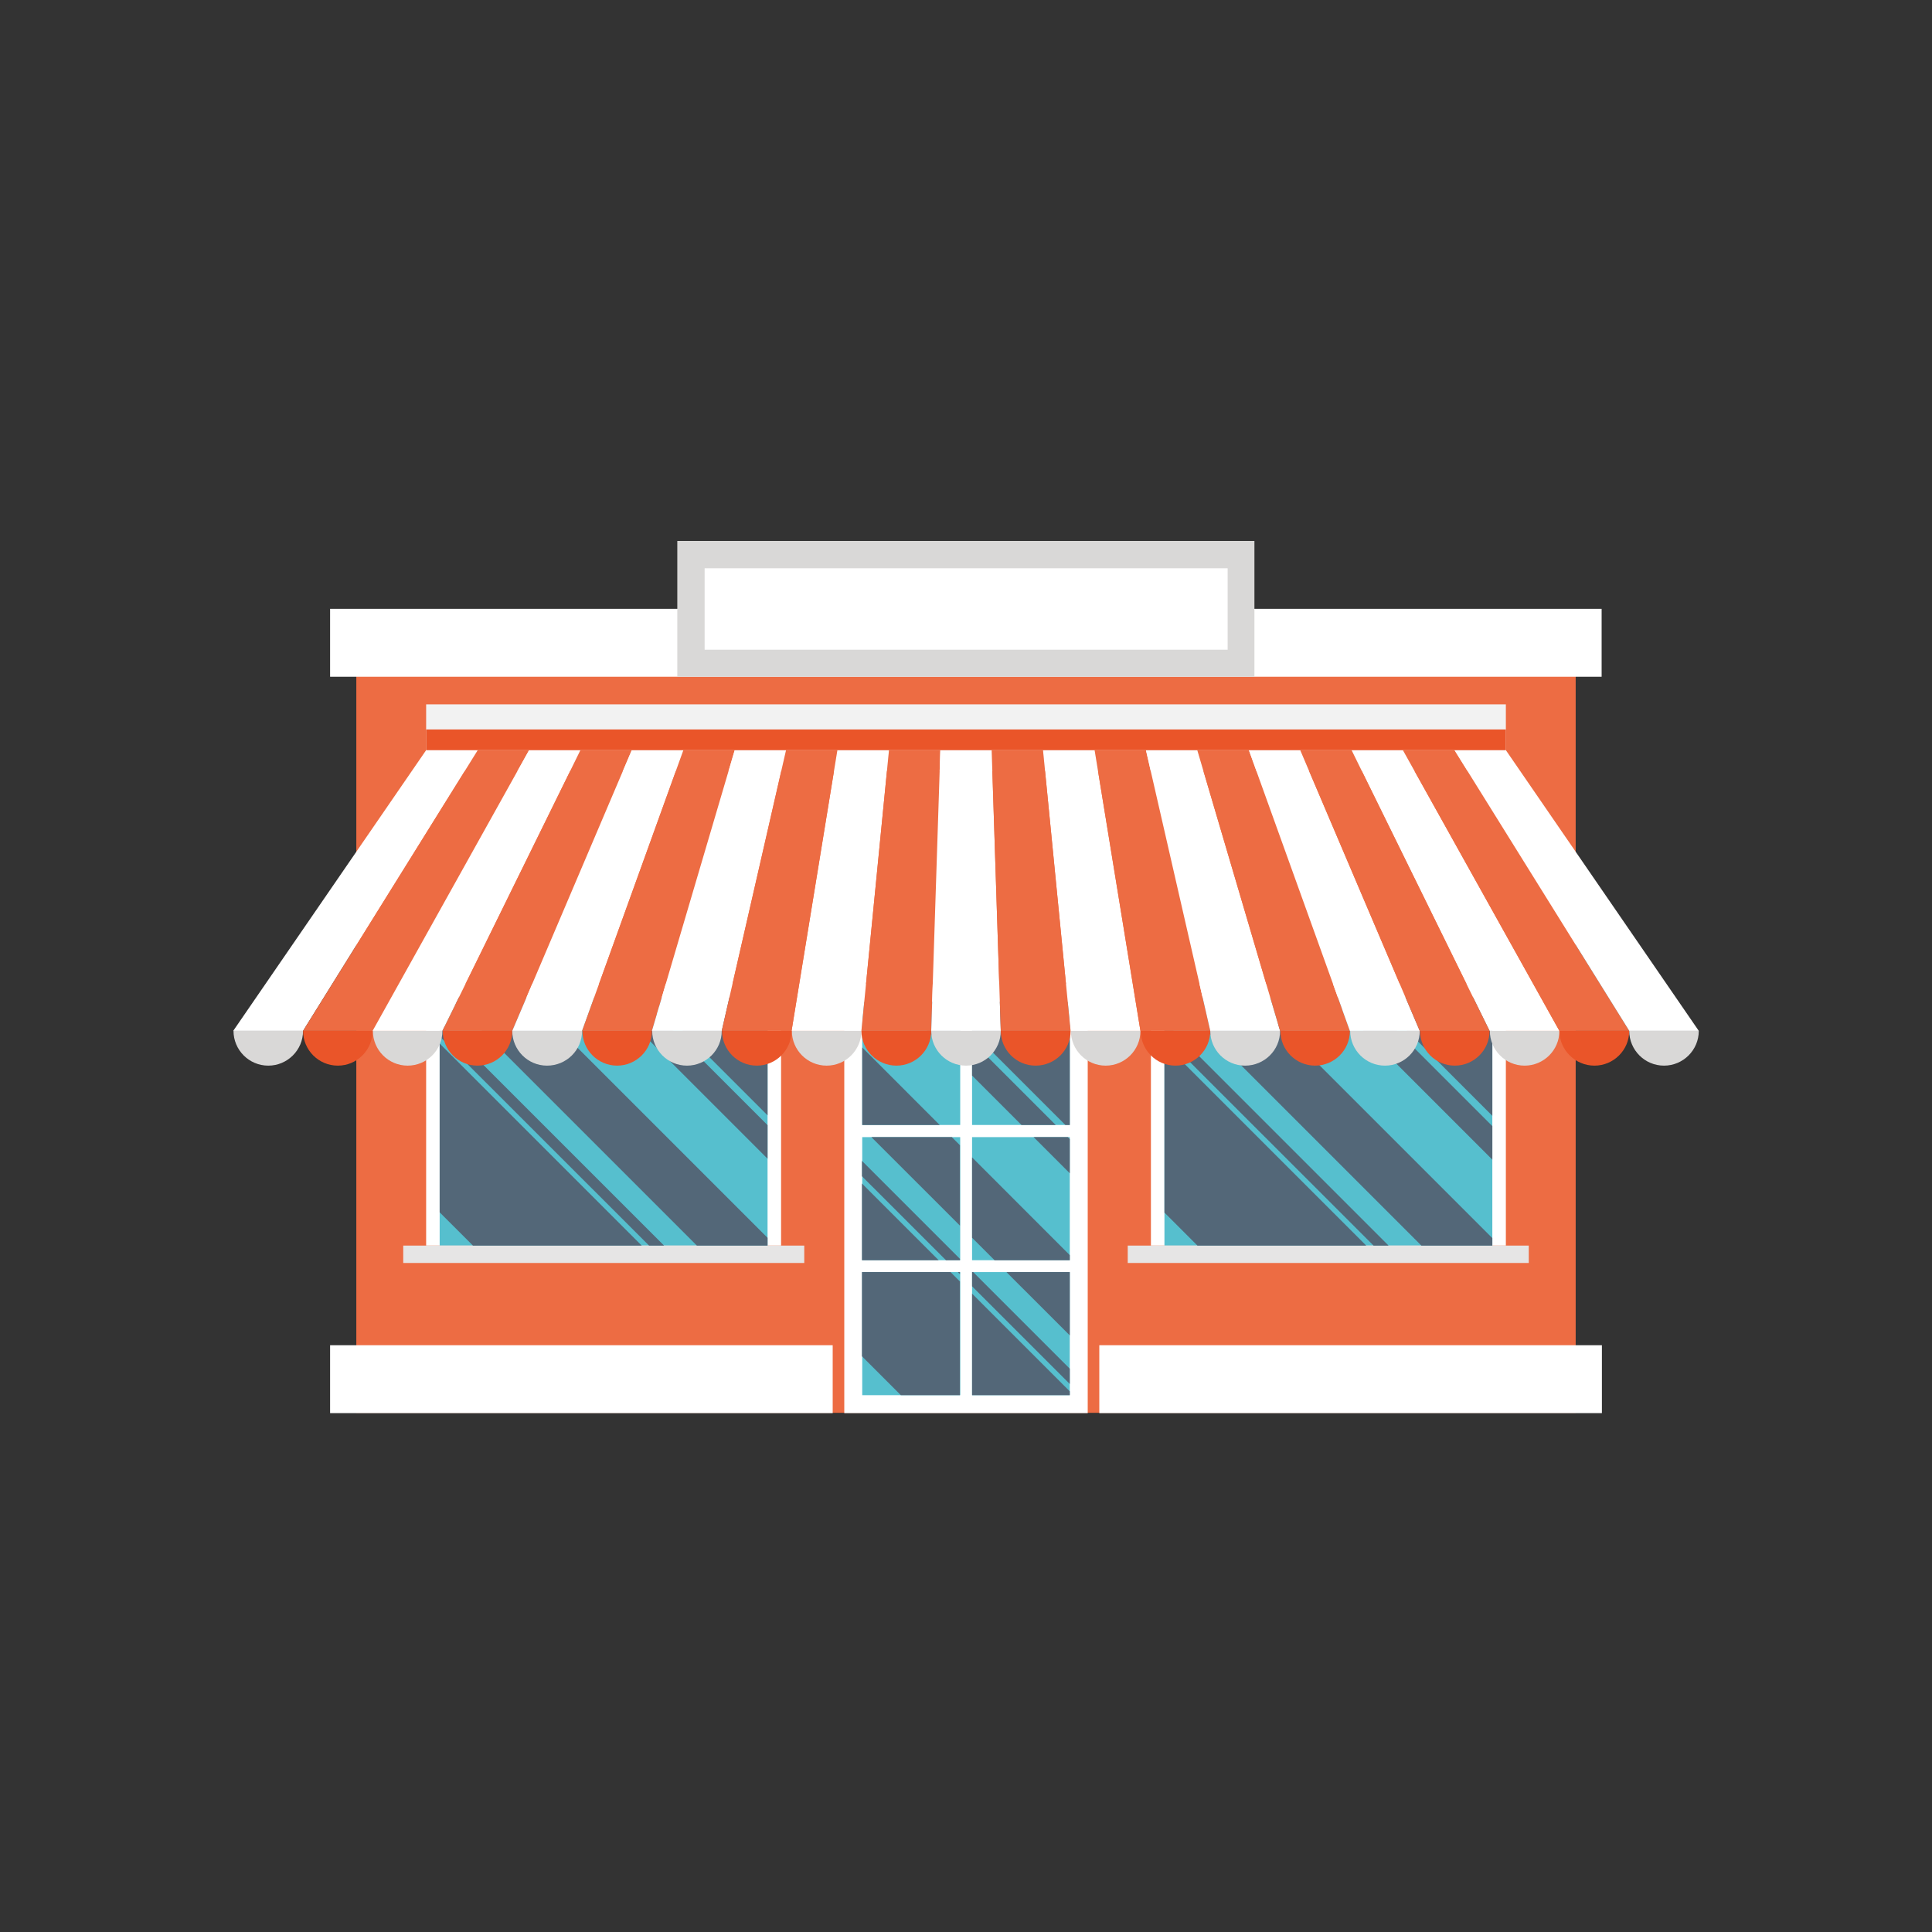 <?xml version="1.0" encoding="utf-8"?>
<!-- Generator: Adobe Illustrator 20.1.0, SVG Export Plug-In . SVG Version: 6.00 Build 0)  -->
<svg version="1.1" id="Livello_1" xmlns="http://www.w3.org/2000/svg" xmlns:xlink="http://www.w3.org/1999/xlink" x="0px" y="0px"
	 viewBox="0 0 700 700" style="enable-background:new 0 0 700 700;" xml:space="preserve">
<rect x="0" y="0" width="700" height="700" fill="#333333" stroke="none"/>
<style type="text/css">
	.st0{display:none;}
	.st1{display:inline;fill:#56BFCE;}
	.st2{display:inline;}
	.st3{fill:#FFFFFF;}
	.st4{fill:#F2F2F2;}
	.st5{fill:#2C4557;}
	.st6{fill:#536778;}
	.st7{fill:#223647;}
	.st8{fill:#ED6C43;}
	.st9{fill:#D9D8D7;}
	.st10{fill:#EA5529;}
	.st11{fill:#56BFCE;}
	.st12{display:inline;fill:#2C4557;}
	.st13{fill:#E6E5E5;}
	.st14{display:inline;fill:#ED6C43;}
	.st15{fill:#FFD65F;}
	.st16{fill:#CCCBCA;}
	.st17{display:inline;fill:#FFD65F;}
	.st18{fill:#4A5158;}
	.st19{fill:#343B43;}
	.st20{display:inline;fill:#CBBBA0;}
	.st21{fill:#0EB3B8;}
	.st22{fill:#E7481A;}
	.st23{clip-path:url(#SVGID_2_);}
	.st24{clip-path:url(#SVGID_4_);}
	.st25{clip-path:url(#SVGID_6_);}
</style>
<g class="st0">
	<rect x="-1.3" y="-1.6" class="st1" width="701.3" height="701.3"/>
	<g class="st2">
		<g>
			<rect x="238.5" y="182.9" class="st3" width="221.6" height="332.3"/>
			<polygon class="st4" points="460.1,515.2 238.5,182.9 460.1,182.9 			"/>
			<path class="st5" d="M445.7,110.9H252.9c-18.2,0-33.2,14.9-33.2,33.2V554c0,18.3,15,33.2,33.2,33.2h192.8
				c18.3,0,33.2-14.9,33.2-33.2V144.1C478.9,125.8,464,110.9,445.7,110.9z M460.1,515.2H238.5V182.9h221.6V515.2z"/>
			<path class="st6" d="M328.8,561.5c-4.9,0-8.9-4-8.9-8.9v-2.7c0-4.9,4-8.9,8.9-8.9h41.1c4.9,0,8.9,4,8.9,8.9v2.7
				c0,4.9-4,8.9-8.9,8.9H328.8z"/>
			<path class="st7" d="M376.4,552.6c0,3.6-2.9,6.5-6.5,6.5h-41.1c-3.6,0-6.5-2.9-6.5-6.5v-2.7c0-3.6,2.9-6.5,6.5-6.5h41.1
				c3.6,0,6.5,2.9,6.5,6.5V552.6z"/>
			<path class="st7" d="M357.7,146.9c0,4.6-3.7,8.3-8.4,8.3c-4.6,0-8.4-3.7-8.4-8.3s3.7-8.4,8.4-8.4S357.7,142.3,357.7,146.9z"/>
			<path class="st6" d="M352.7,146.9c0,1.8-1.5,3.3-3.3,3.3s-3.3-1.5-3.3-3.3s1.5-3.3,3.3-3.3C351.2,143.5,352.7,145,352.7,146.9z"
				/>
		</g>
		<g>
			<polygon class="st3" points="301.7,197 270,197 219.7,287.5 271.6,287.5 			"/>
			<polygon class="st8" points="333.5,197 301.7,197 271.6,287.5 323.4,287.5 			"/>
			<polygon class="st3" points="365.2,197 333.5,197 323.4,287.5 375.3,287.5 			"/>
			<polygon class="st8" points="396.9,197 365.2,197 375.3,287.5 427.1,287.5 			"/>
			<polygon class="st3" points="428.7,197 396.9,197 427.1,287.5 478.9,287.5 			"/>
			<path class="st9" d="M271.6,287.5c0,14.3-11.6,25.9-25.9,25.9c-14.3,0-25.9-11.6-25.9-25.9C234.4,287.5,256.2,287.5,271.6,287.5z
				"/>
			<path class="st10" d="M323.4,287.5c0,14.3-11.6,25.9-25.9,25.9s-25.9-11.6-25.9-25.9C286.2,287.5,308,287.5,323.4,287.5z"/>
			<path class="st9" d="M375.3,287.5c0,14.3-11.6,25.9-25.9,25.9s-25.9-11.6-25.9-25.9C338.1,287.5,359.8,287.5,375.3,287.5z"/>
			<path class="st10" d="M427.1,287.5c0,14.3-11.6,25.9-25.9,25.9s-25.9-11.6-25.9-25.9C389.9,287.5,411.7,287.5,427.1,287.5z"/>
			<path class="st9" d="M478.9,287.5c0,14.3-11.6,25.9-25.9,25.9s-25.9-11.6-25.9-25.9C441.8,287.5,463.5,287.5,478.9,287.5z"/>
			<rect x="270" y="182.9" class="st9" width="31.7" height="14.1"/>
			<rect x="301.7" y="182.9" class="st10" width="31.7" height="14.1"/>
			<rect x="333.5" y="182.9" class="st9" width="31.7" height="14.1"/>
			<rect x="365.2" y="182.9" class="st10" width="31.7" height="14.1"/>
			<polygon class="st8" points="460.4,197 428.7,197 478.9,287.5 530.8,287.5 			"/>
			<path class="st10" d="M530.8,287.5c0,14.3-11.6,25.9-25.9,25.9c-14.3,0-25.9-11.6-25.9-25.9C493.6,287.5,515.4,287.5,530.8,287.5
				z"/>
			<rect x="428.7" y="182.9" class="st10" width="31.7" height="14.1"/>
			<polygon class="st8" points="270,197 238.2,197 167.9,287.5 219.7,287.5 			"/>
			<path class="st10" d="M219.7,287.5c0,14.3-11.6,25.9-25.9,25.9c-14.3,0-25.9-11.6-25.9-25.9C182.6,287.5,204.3,287.5,219.7,287.5
				z"/>
			<rect x="238.2" y="182.9" class="st10" width="31.7" height="14.1"/>
			<rect x="396.9" y="182.9" class="st9" width="31.7" height="14.1"/>
		</g>
		<path class="st8" d="M375.7,409H323c-1.8,0-3.6-0.6-5.1-1.7s-2.5-2.6-3.1-4.4l-17-56.2h-26.3v-10.2h27.6c1.8,0,3.6,0.6,5,1.7
			c1.5,1.1,2.6,2.6,3.1,4.3l17,56.2h50.2l10.5-34.6h-64.1l-3.1-10.2h69.4c2.7,0,5.2,1.3,6.8,3.4c1.6,2.1,2.1,5,1.3,7.5l-11.5,38
			c-0.5,1.8-1.6,3.3-3.1,4.4C379.3,408.4,377.5,409,375.7,409z M375.7,371.1h-52.8l2.1,6.9h48.6L375.7,371.1z M371.5,385l-2.1,6.9
			h-40.2l-2.1-6.9H371.5z M330.5,412.2c-5.1,0-9.2,4.1-9.2,9.2s4.1,9.2,9.2,9.2s9.2-4.1,9.2-9.2S335.6,412.2,330.5,412.2z
			 M368.2,412.2c-5.1,0-9.2,4.1-9.2,9.2s4.1,9.2,9.2,9.2s9.2-4.1,9.2-9.2S373.3,412.2,368.2,412.2z"/>
		<g>
			<g>
				<g>
					<rect x="290.3" y="468.9" class="st11" width="13.6" height="1.9"/>
					<polygon class="st11" points="303.8,465 294.2,455.5 295.6,454.1 305.2,463.7 					"/>
					<polygon class="st11" points="303.8,474.6 294.2,484.2 295.6,485.5 305.2,475.9 					"/>
				</g>
				<g>
					<rect x="394.8" y="468.9" class="st11" width="13.6" height="1.9"/>
					<polygon class="st11" points="394.8,465 404.4,455.5 403.1,454.1 393.5,463.7 					"/>
					<polygon class="st11" points="394.8,474.6 404.4,484.2 403.1,485.5 393.5,475.9 					"/>
				</g>
			</g>
			<path class="st11" d="M386.5,481.8c0,2.1-1.7,3.7-3.7,3.7h-67c-2.1,0-3.7-1.7-3.7-3.7v-23.9c0-2,1.7-3.7,3.7-3.7h67
				c2.1,0,3.7,1.7,3.7,3.7V481.8z"/>
			<path class="st3" d="M339.9,469.3c0.5-0.2,1-0.6,1.3-1.1s0.5-1,0.5-1.5s-0.1-1-0.4-1.5c-0.3-0.4-0.6-0.7-0.9-1
				c-0.4-0.3-0.8-0.4-1.3-0.5s-1.2-0.1-2.2-0.1H332v12.2h4.1c1.6,0,2.6-0.1,3-0.1c0.6-0.1,1.2-0.3,1.6-0.6c0.4-0.3,0.8-0.7,1.1-1.3
				c0.3-0.5,0.4-1.1,0.4-1.6c0-0.7-0.2-1.3-0.6-1.9C341.2,469.9,340.6,469.5,339.9,469.3z M334.5,465.6h1.4c1.1,0,1.9,0,2.1,0.1
				c0.4,0,0.7,0.2,0.9,0.4c0.2,0.2,0.3,0.5,0.3,0.9s-0.1,0.7-0.4,1c-0.2,0.2-0.6,0.4-1,0.4c-0.2,0-0.8,0.1-1.8,0.1h-1.6v-2.9H334.5z
				 M339.3,473.2c-0.2,0.3-0.5,0.4-0.9,0.5c-0.2,0-0.8,0.1-1.7,0.1h-2.3v-3.2h2c1.1,0,1.9,0,2.2,0.2c0.3,0.1,0.6,0.3,0.8,0.5
				c0.2,0.3,0.2,0.6,0.2,0.9C339.7,472.6,339.5,472.9,339.3,473.2z M351.5,463.6h2.4v6.4c0,1.4-0.1,2.5-0.2,3.1s-0.4,1.1-0.7,1.5
				c-0.4,0.4-0.8,0.8-1.5,1c-0.6,0.2-1.4,0.4-2.3,0.4c-1.2,0-2.1-0.2-2.7-0.4c-0.6-0.3-1.1-0.6-1.4-1.1c-0.3-0.4-0.6-0.9-0.7-1.3
				c-0.2-0.7-0.2-1.8-0.2-3.1v-6.5h2.5v6.6c0,1.1,0,1.7,0.1,2c0.1,0.5,0.4,0.9,0.7,1.2c0.4,0.3,1,0.4,1.6,0.4c0.7,0,1.2-0.1,1.6-0.4
				s0.6-0.6,0.6-1c0.1-0.4,0.1-1.1,0.1-2.1v-6.7H351.5z M366.7,463.6l-4.5,7v5.1h-2.5v-5.1l-4.5-7h2.9l2.9,4.8l2.8-4.8H366.7z"/>
			<path class="st6" d="M386.5,469.8v-12c0-2-1.7-3.7-3.7-3.7h-67c-2.1,0-3.7,1.7-3.7,3.7v12H386.5z"/>
		</g>
	</g>
</g>
<g class="st0">
	<rect x="-2.1" y="-9.9" class="st12" width="702.3" height="702.3"/>
	<g class="st2">
		<path class="st3" d="M140.6,325.1v185.1c0,10.7,4.1,21.3,12.2,29.5c8.1,8.1,18.8,12.2,29.5,12.2h333.6c10.7,0,21.4-4.1,29.5-12.2
			c8.2-8.2,12.2-18.8,12.2-29.5V325.1H140.6z M197.6,506.9c0,6.4-5.3,11.7-11.7,11.7s-11.7-5.3-11.7-11.7V361.8
			c0-6.4,5.3-11.7,11.7-11.7s11.7,5.2,11.7,11.7V506.9z M252,506.9c0,6.4-5.3,11.7-11.7,11.7l0,0c-6.4,0-11.6-5.3-11.6-11.7V361.8
			c0-6.4,5.2-11.7,11.6-11.7l0,0c6.4,0,11.7,5.2,11.7,11.7V506.9z M306.4,506.9c0,6.4-5.3,11.7-11.7,11.7c-6.5,0-11.7-5.3-11.7-11.7
			V361.8c0-6.4,5.2-11.7,11.7-11.7c6.4,0,11.7,5.2,11.7,11.7V506.9z M360.8,506.9c0,6.4-5.3,11.7-11.7,11.7
			c-6.4,0-11.7-5.3-11.7-11.7V361.8c0-6.4,5.3-11.7,11.7-11.7c6.4,0,11.7,5.2,11.7,11.7V506.9z M415.2,506.9
			c0,6.4-5.2,11.7-11.7,11.7c-6.4,0-11.6-5.3-11.6-11.7V361.8c0-6.4,5.2-11.7,11.6-11.7s11.7,5.2,11.7,11.7V506.9z M469.6,506.9
			c0,6.4-5.2,11.7-11.7,11.7c-6.4,0-11.7-5.3-11.7-11.7V361.8c0-6.4,5.2-11.7,11.7-11.7c6.4,0,11.7,5.2,11.7,11.7V506.9z M524,506.9
			c0,6.4-5.3,11.7-11.7,11.7c-6.4,0-11.6-5.3-11.6-11.7V361.8c0-6.4,5.2-11.7,11.6-11.7c6.4,0,11.7,5.2,11.7,11.7V506.9z"/>
		<rect x="140.6" y="325.1" class="st13" width="417" height="11"/>
		<path class="st10" d="M578.4,311.7c0,7.3-6,13.3-13.3,13.3h-432c-7.4,0-13.4-6-13.4-13.3V280c0-7.3,6-13.4,13.4-13.4h432
			c7.3,0,13.3,6,13.3,13.4V311.7z"/>
		<g>
			<g>
				<path class="st5" d="M199.1,307.4c-6.3,6.7-16.9,6.9-23.6,0.6c-6.7-6.3-6.9-16.9-0.6-23.6c6.4-6.7,16.9-6.9,23.6-0.6
					C205.2,290.2,205.5,300.7,199.1,307.4z"/>
				<path class="st10" d="M340.6,158.8c-6.4,6.7-16.9,6.9-23.6,0.6c-6.7-6.4-6.9-16.9-0.6-23.6c6.4-6.7,16.9-7,23.6-0.6
					C346.7,141.6,346.9,152.2,340.6,158.8z"/>
				<path class="st3" d="M335.8,154.2c3.8-4,3.6-10.4-0.4-14.1l0,0c-4-3.8-10.3-3.7-14.1,0.3L179.8,289c-3.8,4-3.6,10.4,0.4,14.2
					l0,0c4,3.8,10.3,3.6,14.2-0.3L335.8,154.2z"/>
			</g>
			<g>
				<path class="st5" d="M499.1,307.4c6.4,6.7,16.9,6.9,23.6,0.6s6.9-16.9,0.6-23.6c-6.4-6.7-16.9-6.9-23.6-0.6
					C493,290.2,492.7,300.7,499.1,307.4z"/>
				<path class="st10" d="M357.6,158.8c6.3,6.7,16.9,6.9,23.6,0.6c6.7-6.4,6.9-16.9,0.6-23.6c-6.3-6.7-16.9-7-23.6-0.6
					C351.5,141.6,351.3,152.2,357.6,158.8z"/>
				<path class="st3" d="M362.4,154.2c-3.8-4-3.6-10.4,0.4-14.1l0,0c4-3.8,10.3-3.7,14.1,0.3L518.4,289c3.8,4,3.6,10.4-0.4,14.2l0,0
					c-4,3.8-10.3,3.6-14.1-0.3L362.4,154.2z"/>
			</g>
		</g>
	</g>
</g>
<g class="st0">
	<rect x="-68.8" y="-27.7" class="st14" width="820.3" height="745.6"/>
	<g class="st2">
		<polygon class="st3" points="576.8,284.8 458.6,284.8 458.6,422 163.3,422 163.3,465.9 618.8,465.9 618.8,369.2 		"/>
		<polygon class="st11" points="566.3,303.3 498.6,303.3 498.6,372.4 599.1,372.4 		"/>
		<rect x="163.3" y="213.6" class="st15" width="295.4" height="208.4"/>
		<g>
			<polygon class="st5" points="351,352.9 320.8,333.7 320.8,341.3 163.3,341.3 163.3,364.6 320.8,364.6 320.8,372.1 			"/>
			<polygon class="st5" points="351,282.7 320.8,263.5 320.8,271.1 163.3,271.1 163.3,294.4 320.8,294.4 320.8,301.9 			"/>
		</g>
		<path class="st16" d="M312,473.6c0.3-2.5,0.6-5.1,0.6-7.7c0-31.6-25.7-57.3-57.3-57.3S198,434.3,198,465.9c0,2.6,0.2,5.2,0.6,7.7
			H312z"/>
		<path class="st5" d="M299.2,465.9c0,24.2-19.6,43.9-43.9,43.9c-24.2,0-43.9-19.7-43.9-43.9c0-24.2,19.6-43.9,43.9-43.9
			C279.5,422,299.2,441.7,299.2,465.9z"/>
		<path class="st13" d="M276.8,465.9c0,11.9-9.6,21.5-21.5,21.5s-21.5-9.6-21.5-21.5c0-11.8,9.6-21.5,21.5-21.5
			C267.1,444.4,276.8,454,276.8,465.9z"/>
		<path class="st16" d="M595.4,473.6c0.4-2.5,0.6-5.1,0.6-7.7c0-31.6-25.7-57.3-57.3-57.3s-57.3,25.7-57.3,57.3
			c0,2.6,0.2,5.2,0.6,7.7H595.4z"/>
		<path class="st5" d="M582.5,465.9c0,24.2-19.6,43.9-43.9,43.9c-24.2,0-43.9-19.7-43.9-43.9c0-24.2,19.6-43.9,43.9-43.9
			C562.9,422,582.5,441.7,582.5,465.9z"/>
		<path class="st13" d="M560.1,465.9c0,11.9-9.6,21.5-21.5,21.5c-11.8,0-21.5-9.6-21.5-21.5c0-11.8,9.6-21.5,21.5-21.5
			S560.1,454,560.1,465.9z"/>
		<rect x="157.9" y="433.2" class="st10" width="10.7" height="21.5"/>
		<rect x="613.4" y="433.2" class="st10" width="10.7" height="21.5"/>
		<rect x="616.1" y="384.5" class="st16" width="5.4" height="37.6"/>
		<rect x="498.6" y="382.9" class="st16" width="22.6" height="6.4"/>
		<rect x="114.2" y="278.7" class="st3" width="39.2" height="8"/>
		<rect x="75" y="348.9" class="st3" width="78.4" height="8"/>
	</g>
</g>
<g class="st0">
	<rect x="-47.7" y="-27.7" class="st17" width="766.7" height="738.9"/>
</g>
<g class="st0">
	<g class="st2">
		<g>
			<g>
				<path class="st18" d="M156.5,220.2V231"/>
			</g>
		</g>
		<g>
			<rect x="292.4" y="234" class="st3" width="21.6" height="21.6"/>
			<rect x="380.8" y="234" class="st3" width="21.6" height="21.6"/>
		</g>
		<g>
			<path class="st18" d="M538.2,191.6c-19.3-19.3-44.6-29-69.9-29H226.6c-25.3,0-50.6,9.6-69.9,29c-19.3,19.3-29,44.6-29,69.9v25.7
				c0,4.7,1.8,9.4,5.4,12.9c3.6,3.6,8.3,5.4,12.9,5.4h73.3c4.7,0,9.4-1.8,12.9-5.4c3.6-3.6,5.4-8.2,5.4-12.9v-34.8
				c0-4.6,1.8-9.3,5.4-12.9c3.6-3.6,8.3-5.4,13-5.4h183c4.7,0,9.4,1.8,13,5.4c3.6,3.6,5.4,8.3,5.4,12.9v34.8c0,4.7,1.8,9.4,5.4,12.9
				c3.6,3.6,8.3,5.4,12.9,5.4h73.2c4.7,0,9.4-1.8,12.9-5.4c3.6-3.6,5.4-8.2,5.4-12.9v-25.7C567.2,236.1,557.5,210.8,538.2,191.6z"/>
			<g>
				<g>
					<path class="st19" d="M237.6,287.1v-14.7H127.7v14.7c0,4.7,1.8,9.4,5.4,12.9c3.6,3.6,8.3,5.4,12.9,5.4h73.3
						c4.7,0,9.4-1.8,12.9-5.4C235.8,296.5,237.6,291.8,237.6,287.1z"/>
					<path class="st19" d="M567.2,287.1v-14.7H457.3v14.7c0,4.7,1.8,9.4,5.4,12.9c3.6,3.6,8.3,5.4,12.9,5.4h73.2
						c4.7,0,9.4-1.8,12.9-5.4C565.4,296.5,567.2,291.8,567.2,287.1z"/>
				</g>
			</g>
		</g>
		<path class="st18" d="M442.9,262.8c-1.6-2.2-3.8-4-6.4-5.3s-5.4-1.9-8.1-1.9h-162c-2.7,0-5.5,0.6-8.1,1.9s-4.8,3.2-6.4,5.3
			l-73.9,99c-3.4,4.5-6.1,9.7-8,15.3c-1.9,5.6-2.7,11.4-2.7,17V486c0,6.5,2.4,12.9,7.4,17.8c4.9,4.9,11.4,7.4,17.8,7.4h309.8
			c6.4,0,12.9-2.5,17.8-7.4c4.9-4.9,7.4-11.4,7.4-17.8v-91.9c0-5.7-0.9-11.4-2.8-17c-1.9-5.7-4.6-10.8-8-15.3L442.9,262.8z"/>
		<path class="st19" d="M527.6,486.1v-3.6H167.3v3.6c0,6.5,2.4,12.9,7.4,17.8c4.9,4.9,11.4,7.4,17.8,7.4h309.8
			c6.4,0,12.9-2.5,17.8-7.4C525.1,499.1,527.6,492.6,527.6,486.1z"/>
		<g>
			<path class="st3" d="M347.4,279c-49.7,0-90.1,40.3-90.1,90.1c0,49.7,40.3,90,90.1,90s90.1-40.3,90.1-90
				C437.5,319.3,397.2,279,347.4,279z M279.9,330.1c3.2-5.4,10.1-7.3,15.5-4.2c5.4,3.1,7.3,10.1,4.2,15.5
				c-3.1,5.4-10.1,7.3-15.5,4.2C278.6,342.4,276.8,335.5,279.9,330.1z M269.5,369.1c0-6.3,5.1-11.4,11.3-11.4
				c6.3,0,11.4,5.1,11.4,11.4c0,6.2-5.1,11.4-11.4,11.4C274.5,380.4,269.5,375.3,269.5,369.1z M295.4,412.2
				c-5.4,3.1-12.3,1.3-15.5-4.2c-3.1-5.4-1.3-12.4,4.2-15.5c5.4-3.1,12.4-1.3,15.5,4.1C302.7,402.1,300.8,409.1,295.4,412.2z
				 M308.4,301.5c5.4-3.1,12.4-1.3,15.5,4.2c3.1,5.4,1.3,12.4-4.1,15.5c-5.5,3.1-12.4,1.3-15.5-4.2
				C301.2,311.6,303,304.7,308.4,301.5z M324,432.4c-3.1,5.4-10.1,7.3-15.5,4.2c-5.4-3.1-7.3-10.1-4.1-15.5c3.1-5.4,10-7.3,15.5-4.2
				C325.2,420.1,327.1,427,324,432.4z M347.4,291.1c6.3,0,11.4,5,11.4,11.3c0,6.2-5.1,11.4-11.4,11.4s-11.3-5.1-11.3-11.4
				C336.1,296.2,341.2,291.1,347.4,291.1z M347.4,447.1c-6.3,0-11.3-5.1-11.3-11.3c0-6.3,5.1-11.4,11.4-11.4s11.3,5.1,11.3,11.4
				C358.8,442,353.7,447.1,347.4,447.1z M390.6,317c-3.1,5.4-10,7.3-15.5,4.2c-5.4-3.1-7.3-10.1-4.1-15.5c3.1-5.4,10-7.3,15.5-4.2
				C391.9,304.7,393.7,311.6,390.6,317z M395.3,341.4c-3.1-5.4-1.3-12.4,4.2-15.5c5.4-3.1,12.4-1.3,15.5,4.2
				c3.1,5.4,1.3,12.3-4.2,15.5C405.4,348.7,398.5,346.8,395.3,341.4z M414.1,380.4c-6.3,0-11.4-5.1-11.4-11.4s5.1-11.4,11.4-11.4
				s11.3,5.1,11.3,11.4S420.3,380.4,414.1,380.4z"/>
			<path class="st16" d="M390.7,369.1c0,23.9-19.4,43.2-43.2,43.2c-23.9,0-43.2-19.4-43.2-43.2c0-23.9,19.4-43.2,43.2-43.2
				C371.3,325.8,390.7,345.2,390.7,369.1z"/>
			<polygon class="st16" points="408.1,440 418.3,429.8 398,414.4 392.8,419.7 			"/>
		</g>
	</g>
</g>
<g class="st0">
	<rect x="-8.3" y="-7.3" class="st20" width="716.6" height="716.6"/>
	<g class="st2">
		<g>
			<polygon class="st4" points="410.9,539.2 289,539.2 304.5,463.8 395.4,463.8 			"/>
			<polygon class="st9" points="410.9,539.2 395.4,463.8 304.5,463.8 379.9,539.2 			"/>
			<rect x="256.4" y="539.2" class="st3" width="187.2" height="9.1"/>
		</g>
		<path class="st5" d="M127.4,153.6c-6.2,0-11.4,5.1-11.4,11.4v287.4c0,6.3,5.1,11.4,11.4,11.4h445.2c6.3,0,11.4-5.1,11.4-11.4V165
			c0-6.3-5.1-11.4-11.4-11.4H127.4z"/>
		<g>
			<g>
				<rect x="139.6" y="213.2" class="st3" width="420.7" height="227"/>
				<rect x="139.6" y="177.3" class="st16" width="420.7" height="17.9"/>
				<rect x="139.6" y="195.2" class="st13" width="420.7" height="17.9"/>
				<rect x="170.7" y="200.6" class="st3" width="358.5" height="7.2"/>
				<rect x="139.6" y="186.3" class="st8" width="31.1" height="9"/>
				<rect x="170.7" y="186.3" class="st13" width="74.4" height="9"/>
				<g>
					<g>
						<rect x="157.3" y="200.6" class="st16" width="7.2" height="7.2"/>
						<rect x="145.9" y="200.6" class="st16" width="7.2" height="7.2"/>
						<rect x="546.9" y="200.6" class="st16" width="7.2" height="7.2"/>
						<rect x="535.4" y="200.6" class="st16" width="7.2" height="7.2"/>
					</g>
				</g>
			</g>
			<g>
				<g>
					<g>
						<rect x="194.7" y="229.2" class="st11" width="44" height="36.6"/>
						<rect x="203.4" y="237.8" class="st21" width="26.8" height="19.4"/>
						<rect x="261.4" y="229.2" class="st8" width="44" height="36.6"/>
						<rect x="270" y="237.8" class="st22" width="26.8" height="19.4"/>
						<rect x="328" y="229.2" class="st11" width="44" height="36.6"/>
						<rect x="336.6" y="237.8" class="st21" width="26.8" height="19.4"/>
						<rect x="394.6" y="229.2" class="st11" width="44" height="36.6"/>
						<rect x="403.2" y="237.8" class="st21" width="26.8" height="19.4"/>
						<rect x="461.2" y="229.2" class="st11" width="44" height="36.6"/>
						<rect x="469.8" y="237.8" class="st21" width="26.8" height="19.4"/>
					</g>
				</g>
				<rect x="194.7" y="290.6" class="st8" width="110.6" height="94.6"/>
				<path class="st3" d="M275,352.9h-31.3c-1.1,0-2.1-0.3-3-1s-1.5-1.5-1.8-2.6L228.8,316h-15.6v-6.1h16.4c1.1,0,2.1,0.3,3,1
					c0.9,0.6,1.5,1.5,1.8,2.6l10.1,33.4h29.8l6.2-20.6h-38.1l-1.8-6h41.3c1.6,0,3.1,0.8,4.1,2c0.9,1.3,1.2,2.9,0.8,4.5l-6.8,22.6
					c-0.3,1.1-0.9,1.9-1.8,2.6C277.2,352.6,276.1,352.9,275,352.9z M275.1,330.4h-31.4l1.3,4.1h28.9L275.1,330.4z M272.6,338.6
					l-1.2,4.1h-23.9l-1.3-4.1H272.6z M248.2,354.8c-3,0-5.5,2.4-5.5,5.5c0,3,2.5,5.5,5.5,5.5s5.5-2.5,5.5-5.5
					S251.2,354.8,248.2,354.8z M270.6,354.8c-3,0-5.5,2.4-5.5,5.5c0,3,2.5,5.5,5.5,5.5s5.5-2.5,5.5-5.5S273.6,354.8,270.6,354.8z"/>
				<g>
					<g>
						<rect x="380.1" y="290.6" class="st16" width="125.2" height="5.4"/>
						<rect x="328" y="290.6" class="st5" width="42.3" height="5.4"/>
						<rect x="328" y="307.1" class="st16" width="177.2" height="5.3"/>
						<rect x="328" y="323.7" class="st16" width="88.6" height="5.3"/>
					</g>
				</g>
				<g>
					<rect x="195" y="396.5" class="st5" width="310.2" height="5.4"/>
					<rect x="195" y="413.1" class="st16" width="155.1" height="5.4"/>
				</g>
				<g>
					<polygon class="st16" points="524.7,346.4 521.1,342.8 537.3,326.7 521.1,310.6 524.7,307 544.4,326.7 					"/>
					<polygon class="st16" points="175.2,346.4 155.6,326.7 175.2,307 178.8,310.6 162.7,326.7 178.8,342.8 					"/>
				</g>
				<polygon class="st5" points="302,339.3 311.3,374.1 319.1,366.2 331.4,378.5 341.1,368.7 328.9,356.4 336.7,348.6 				"/>
			</g>
		</g>
	</g>
</g>
<g>
	<rect x="129.1" y="225.6" class="st8" width="441.8" height="286.3"/>
	<rect x="154.4" y="255.2" class="st4" width="391.2" height="24.2"/>
	<rect x="119.6" y="220.6" class="st3" width="460.7" height="24.6"/>
	<rect x="119.6" y="487.4" class="st3" width="182.1" height="24.6"/>
	<rect x="398.3" y="487.4" class="st3" width="182.1" height="24.6"/>
	<g>
		<rect x="154.4" y="356.5" class="st3" width="128.6" height="94.8"/>
		<rect x="159.3" y="361.4" class="st11" width="118.8" height="89.9"/>
		<rect x="146.1" y="451.3" class="st13" width="145.3" height="6.3"/>
	</g>
	<g>
		<g>
			<defs>
				<rect id="SVGID_1_" x="159.3" y="361.4" width="118.8" height="89.9"/>
			</defs>
			<clipPath id="SVGID_2_">
				<use xlink:href="#SVGID_1_"  style="overflow:visible;"/>
			</clipPath>
			<g class="st23">
				<polygon class="st6" points="256.4,536.3 287,505.8 82.2,301 51.6,331.6 				"/>
				<polygon class="st6" points="300.5,516.6 303.2,513.9 98.4,309.1 95.7,311.9 				"/>
				
					<rect x="205.8" y="255.9" transform="matrix(0.707 -0.707 0.707 0.707 -220.032 269.774)" class="st6" width="20.1" height="289.6"/>
				
					<rect x="255.9" y="231.7" transform="matrix(0.707 -0.707 0.707 0.707 -187.441 300.403)" class="st6" width="26.1" height="289.6"/>
				
					<rect x="248.2" y="243.3" transform="matrix(0.707 -0.707 0.707 0.707 -200.449 292.229)" class="st6" width="8.6" height="289.6"/>
			</g>
		</g>
	</g>
	<g>
		<rect x="417" y="356.5" class="st3" width="128.6" height="94.8"/>
		<rect x="421.9" y="361.4" class="st11" width="118.8" height="89.9"/>
		<rect x="408.6" y="451.3" class="st13" width="145.3" height="6.3"/>
	</g>
	<g>
		<g>
			<defs>
				<rect id="SVGID_3_" x="421.9" y="361.4" width="118.8" height="89.9"/>
			</defs>
			<clipPath id="SVGID_4_">
				<use xlink:href="#SVGID_3_"  style="overflow:visible;"/>
			</clipPath>
			<g class="st24">
				<polygon class="st6" points="518.9,536.3 549.5,505.8 344.7,301 314.1,331.6 				"/>
				<polygon class="st6" points="563,516.6 565.7,513.9 360.9,309.1 358.2,311.9 				"/>
				
					<rect x="468.4" y="255.8" transform="matrix(0.707 -0.707 0.707 0.707 -143.175 455.452)" class="st6" width="20.1" height="289.6"/>
				
					<rect x="518.4" y="231.7" transform="matrix(0.707 -0.707 0.707 0.707 -110.59 486.003)" class="st6" width="26.1" height="289.6"/>
				
					<rect x="510.7" y="243.3" transform="matrix(0.707 -0.707 0.707 0.707 -123.529 478.069)" class="st6" width="8.6" height="289.6"/>
			</g>
		</g>
	</g>
	<g>
		<rect x="305.9" y="356.5" class="st3" width="88.2" height="155.5"/>
		<g>
			<g>
				<rect x="312.4" y="363" class="st11" width="35.5" height="44.6"/>
				<rect x="352.2" y="363" class="st11" width="35.4" height="44.6"/>
				<rect x="312.4" y="412" class="st11" width="35.5" height="44.6"/>
				<rect x="352.2" y="412" class="st11" width="35.4" height="44.6"/>
				<rect x="312.4" y="460.9" class="st11" width="35.5" height="44.6"/>
				<rect x="352.2" y="460.9" class="st11" width="35.4" height="44.6"/>
			</g>
		</g>
		<g>
			<g>
				<defs>
					<path id="SVGID_5_" d="M312.4,407.6V363h35.5v44.6H312.4z M387.6,407.6V363h-35.4v44.6H387.6z M347.8,456.5V412h-35.5v44.6
						h35.5V456.5z M387.6,456.5V412h-35.4v44.6h35.4V456.5z M347.8,505.5v-44.6h-35.5v44.6H347.8z M387.6,505.5v-44.6h-35.4v44.6
						H387.6z"/>
				</defs>
				<clipPath id="SVGID_6_">
					<use xlink:href="#SVGID_5_"  style="overflow:visible;"/>
				</clipPath>
				<g class="st25">
					<polygon class="st6" points="409.1,588.2 440.4,556.9 235.6,352.1 204.3,383.4 					"/>
					<polygon class="st6" points="453.9,567.7 456.7,565 251.9,360.2 249.1,363 					"/>
					<polygon class="st6" points="464.8,561 479.3,546.5 274.6,341.7 260,356.3 					"/>
					<polygon class="st6" points="516.6,538.2 535.5,519.2 330.7,314.4 311.8,333.4 					"/>
					<polygon class="st6" points="506.2,543.7 512.4,537.5 307.6,332.7 301.4,338.9 					"/>
				</g>
			</g>
		</g>
	</g>
	<g>
		<polygon class="st3" points="173.1,271.8 154.4,271.8 84.5,373.5 109.8,373.5 		"/>
		<polygon class="st8" points="191.7,271.8 173.1,271.8 109.8,373.5 135,373.5 		"/>
		<polygon class="st3" points="210.3,271.8 191.7,271.8 135,373.5 160.3,373.5 		"/>
		<polygon class="st8" points="228.9,271.8 210.3,271.8 160.3,373.5 185.6,373.5 		"/>
		<polygon class="st3" points="247.6,271.8 228.9,271.8 185.6,373.5 210.9,373.5 		"/>
		<polygon class="st8" points="266.2,271.8 247.6,271.8 210.9,373.5 236.2,373.5 		"/>
		<path class="st9" d="M109.8,373.5c0,7-5.7,12.6-12.6,12.6c-7,0-12.6-5.7-12.6-12.6C91.6,373.5,102.2,373.5,109.8,373.5z"/>
		<path class="st10" d="M135,373.5c0,7-5.7,12.6-12.6,12.6c-7,0-12.6-5.7-12.6-12.6C116.9,373.5,127.5,373.5,135,373.5z"/>
		<path class="st9" d="M160.3,373.5c0,7-5.7,12.6-12.6,12.6c-7,0-12.6-5.7-12.6-12.6C142.2,373.5,152.8,373.5,160.3,373.5z"/>
		<path class="st10" d="M185.6,373.5c0,7-5.7,12.6-12.6,12.6c-7,0-12.6-5.7-12.6-12.6C167.5,373.5,178.1,373.5,185.6,373.5z"/>
		<path class="st9" d="M210.9,373.5c0,7-5.7,12.6-12.7,12.6s-12.6-5.7-12.6-12.6C192.8,373.5,203.4,373.5,210.9,373.5z"/>
		<path class="st10" d="M236.2,373.5c0,7-5.7,12.6-12.6,12.6c-7,0-12.6-5.7-12.6-12.6C218.1,373.5,228.7,373.5,236.2,373.5z"/>
		<polygon class="st3" points="284.8,271.8 266.2,271.8 236.2,373.5 261.5,373.5 		"/>
		<path class="st9" d="M261.5,373.5c0,7-5.7,12.6-12.6,12.6c-7,0-12.6-5.7-12.6-12.6C243.4,373.5,254,373.5,261.5,373.5z"/>
		<polygon class="st3" points="322.1,271.8 303.4,271.8 286.8,373.5 312.1,373.5 		"/>
		<path class="st9" d="M312.1,373.5c0,7-5.7,12.6-12.6,12.6c-7,0-12.6-5.7-12.6-12.6C293.9,373.5,304.6,373.5,312.1,373.5z"/>
		<polygon class="st8" points="303.4,271.8 284.8,271.8 261.5,373.5 286.8,373.5 		"/>
		<path class="st10" d="M286.8,373.5c0,7-5.7,12.6-12.6,12.6c-7,0-12.6-5.7-12.6-12.6C268.6,373.5,279.3,373.5,286.8,373.5z"/>
		<polygon class="st8" points="340.7,271.8 322.1,271.8 312.1,373.5 337.4,373.5 		"/>
		<path class="st10" d="M337.4,373.5c0,7-5.7,12.6-12.6,12.6c-7,0-12.7-5.7-12.7-12.6C319.2,373.5,329.8,373.5,337.4,373.5z"/>
		<polygon class="st3" points="359.3,271.8 340.7,271.8 337.4,373.5 362.6,373.5 		"/>
		<path class="st9" d="M362.6,373.5c0,7-5.7,12.6-12.6,12.6c-7,0-12.6-5.7-12.6-12.6C344.5,373.5,355.1,373.5,362.6,373.5z"/>
		<polygon class="st3" points="396.6,271.8 377.9,271.8 387.9,373.5 413.2,373.5 		"/>
		<path class="st9" d="M413.2,373.5c0,7-5.7,12.6-12.6,12.6c-7,0-12.6-5.7-12.6-12.6C395.1,373.5,405.7,373.5,413.2,373.5z"/>
		<polygon class="st8" points="377.9,271.8 359.3,271.8 362.6,373.5 387.9,373.5 		"/>
		<path class="st10" d="M387.9,373.5c0,7-5.7,12.6-12.7,12.6s-12.6-5.7-12.6-12.6C369.8,373.5,380.4,373.5,387.9,373.5z"/>
		<polygon class="st8" points="415.2,271.8 396.6,271.8 413.2,373.5 438.5,373.5 		"/>
		<path class="st10" d="M438.5,373.5c0,7-5.7,12.6-12.6,12.6c-7,0-12.6-5.7-12.6-12.6C420.4,373.5,431,373.5,438.5,373.5z"/>
		<polygon class="st3" points="433.8,271.8 415.2,271.8 438.5,373.5 463.8,373.5 		"/>
		<path class="st9" d="M463.8,373.5c0,7-5.7,12.6-12.7,12.6s-12.6-5.7-12.6-12.6C445.7,373.5,456.3,373.5,463.8,373.5z"/>
		<polygon class="st8" points="452.5,271.8 433.8,271.8 463.8,373.5 489.1,373.5 		"/>
		<path class="st10" d="M489.1,373.5c0,7-5.7,12.6-12.6,12.6c-7,0-12.6-5.7-12.6-12.6C471,373.5,481.6,373.5,489.1,373.5z"/>
		<polygon class="st3" points="471.1,271.8 452.5,271.8 489.1,373.5 514.4,373.5 		"/>
		<path class="st9" d="M514.4,373.5c0,7-5.7,12.6-12.6,12.6c-7,0-12.6-5.7-12.6-12.6C496.2,373.5,506.9,373.5,514.4,373.5z"/>
		<polygon class="st3" points="508.3,271.8 489.7,271.8 539.7,373.5 565,373.5 		"/>
		<path class="st9" d="M565,373.5c0,7-5.7,12.6-12.6,12.6c-7,0-12.6-5.7-12.6-12.6C546.8,373.5,557.4,373.5,565,373.5z"/>
		<polygon class="st8" points="489.7,271.8 471.1,271.8 514.4,373.5 539.7,373.5 		"/>
		<path class="st10" d="M539.7,373.5c0,7-5.7,12.6-12.6,12.6c-7,0-12.6-5.7-12.6-12.6C521.5,373.5,532.1,373.5,539.7,373.5z"/>
		<polygon class="st8" points="527,271.8 508.3,271.8 565,373.5 590.3,373.5 		"/>
		<path class="st10" d="M590.3,373.5c0,7-5.7,12.6-12.6,12.6c-7,0-12.7-5.7-12.7-12.6C572.1,373.5,582.7,373.5,590.3,373.5z"/>
		<polygon class="st3" points="545.6,271.8 527,271.8 590.3,373.5 615.5,373.5 		"/>
		<path class="st9" d="M615.5,373.5c0,7-5.7,12.6-12.6,12.6c-7,0-12.6-5.7-12.6-12.6C597.4,373.5,608,373.5,615.5,373.5z"/>
		<rect x="154.4" y="264.3" class="st10" width="391.2" height="7.5"/>
	</g>
	<rect x="245.4" y="196" class="st9" width="209.1" height="49.2"/>
	<rect x="255.3" y="205.9" class="st3" width="189.5" height="29.5"/>
</g>
</svg>
